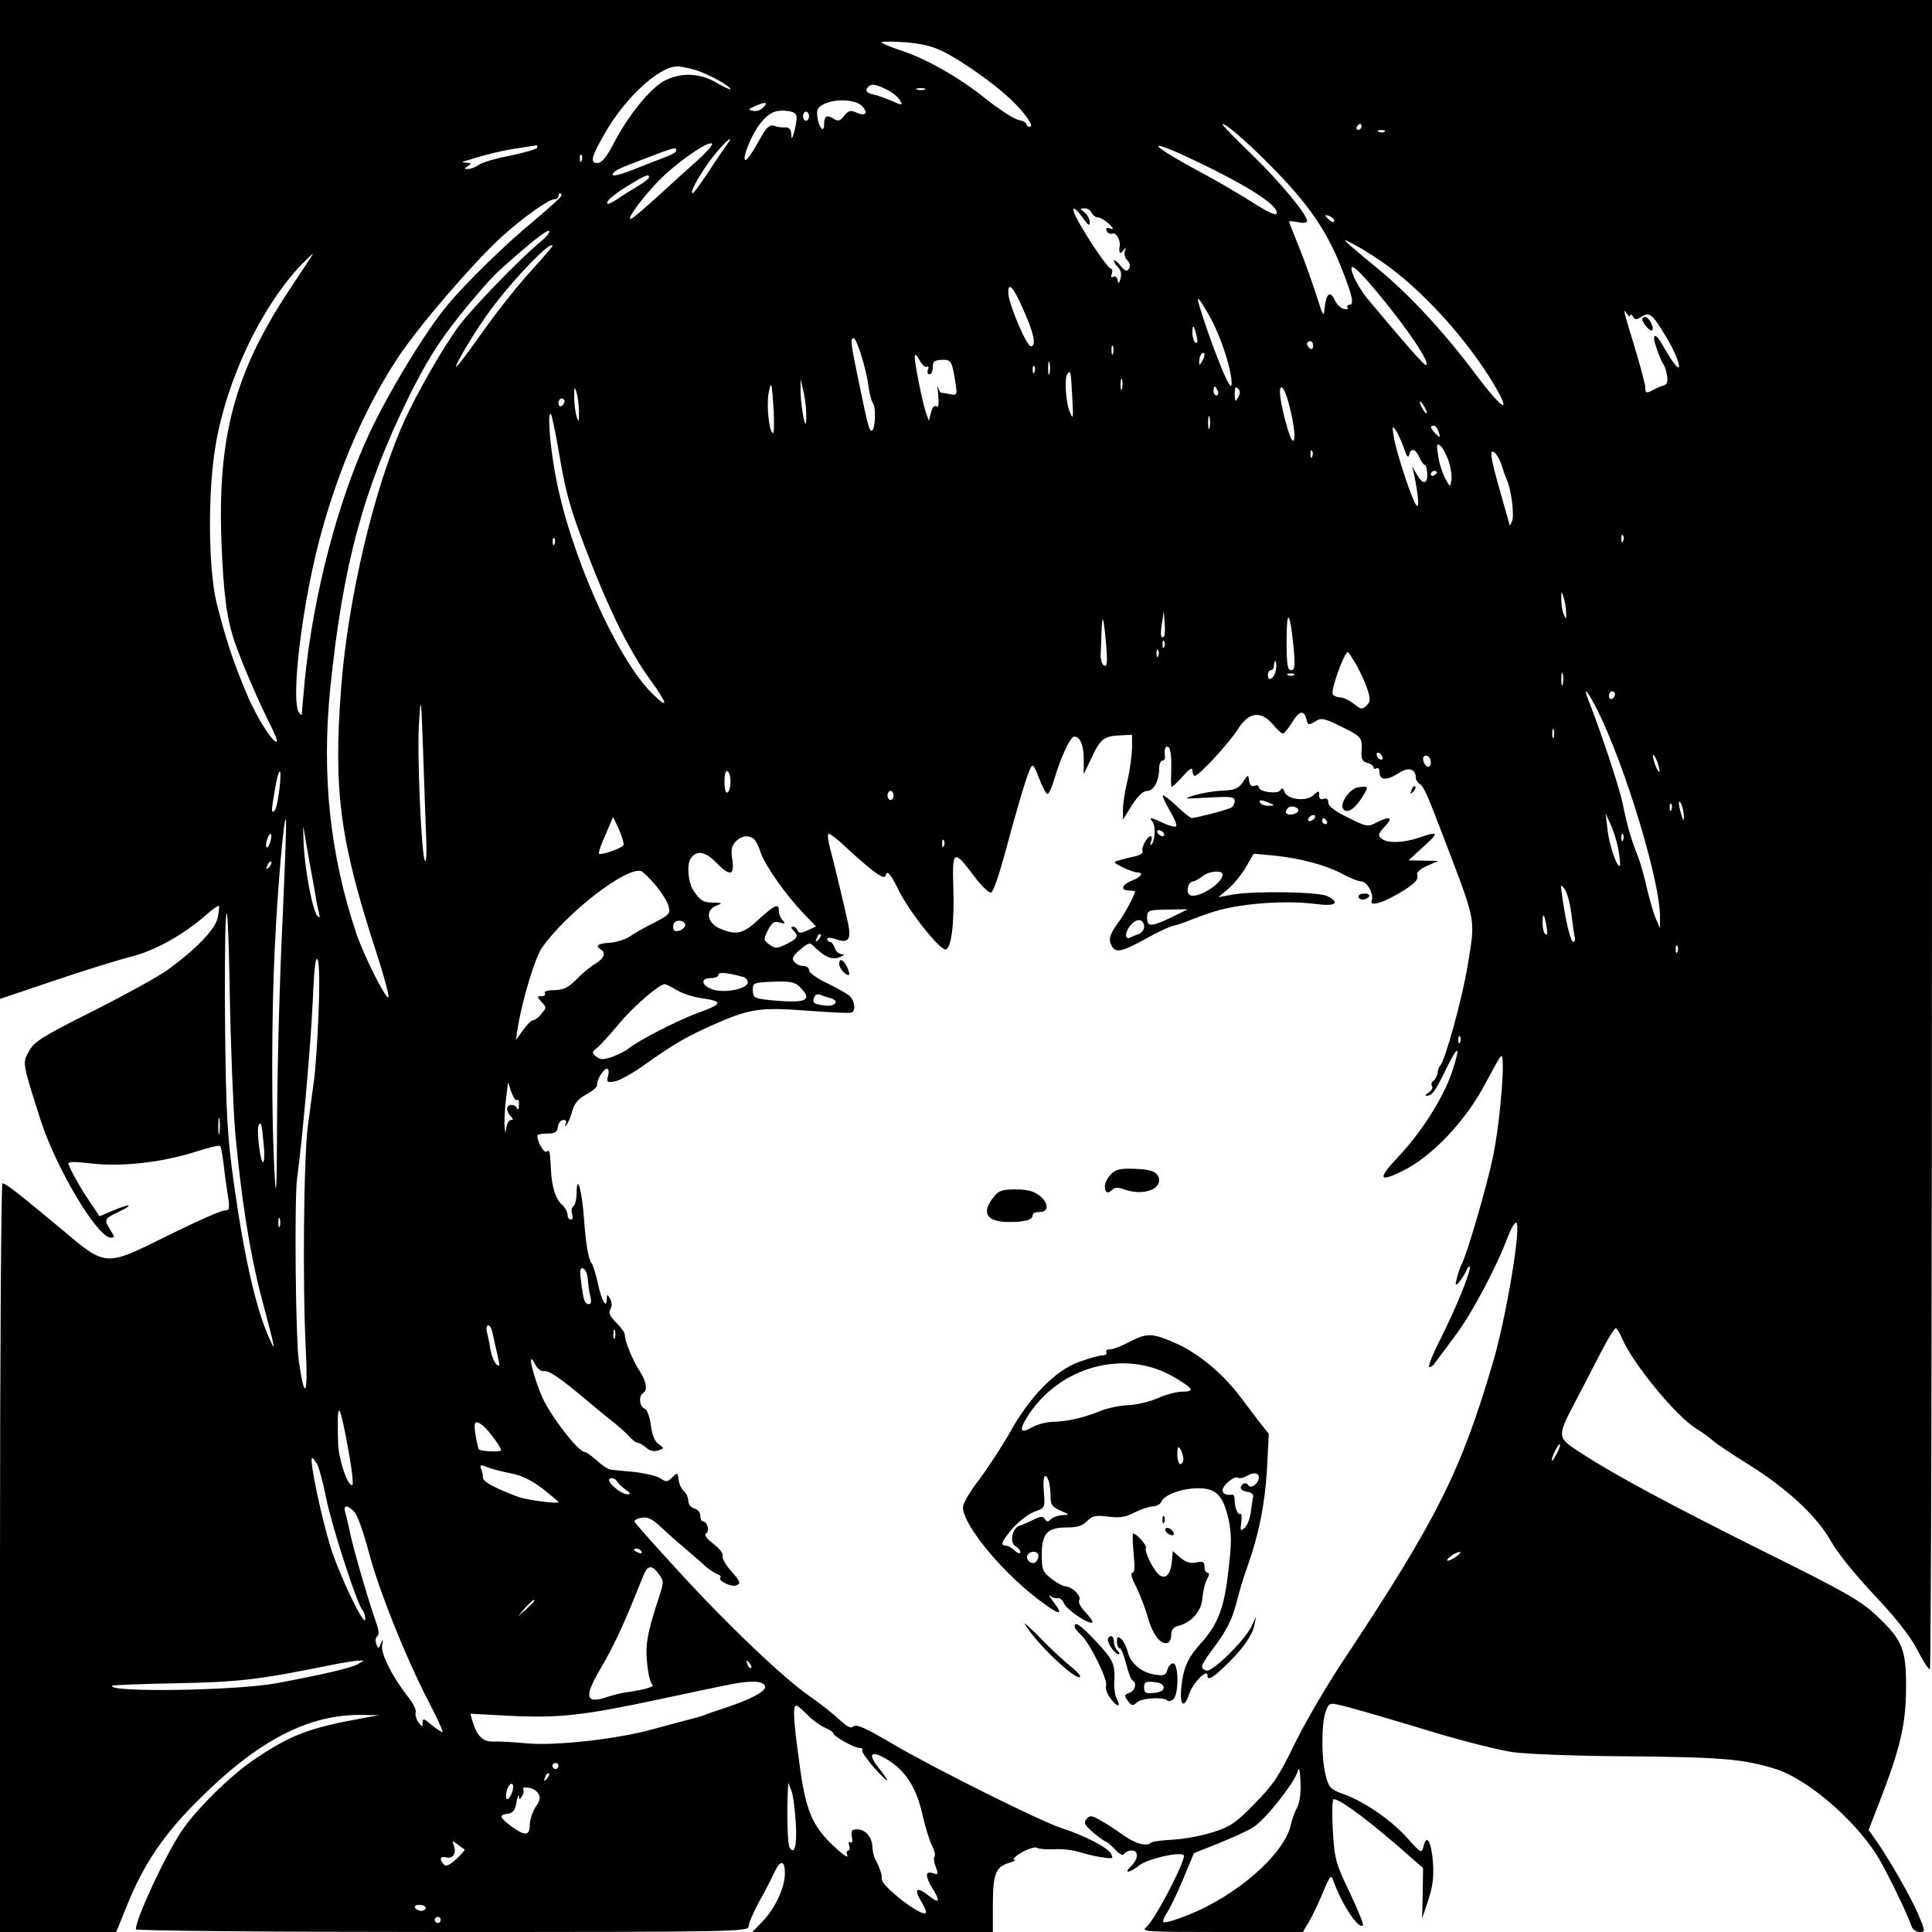 <?xml version="1.0" standalone="no"?>
<!DOCTYPE svg PUBLIC "-//W3C//DTD SVG 20010904//EN"
 "http://www.w3.org/TR/2001/REC-SVG-20010904/DTD/svg10.dtd">
<svg version="1.0" xmlns="http://www.w3.org/2000/svg"
 width="640pt" height="640pt" viewBox="0 0 640 640"
 preserveAspectRatio="xMidYMid meet">
<g transform="translate(0,640) scale(0.1,-0.1)"
fill="#000000" stroke="none">
<path d="M0 4746 l0 -1655 178 60 c97 33 213 69 257 80 81 21 172 72 250 140
20 18 38 30 40 28 2 -3 0 -21 -4 -40 -9 -39 -74 -106 -169 -174 -31 -22 -142
-83 -247 -136 -166 -83 -192 -100 -209 -131 -22 -40 -23 -36 39 -230 51 -158
188 -388 232 -388 14 0 13 3 -1 25 -22 34 -21 38 24 59 55 26 44 31 -13 7
l-47 -20 -32 47 c-30 44 -59 95 -71 125 -3 9 13 10 75 3 98 -12 233 3 344 38
43 14 80 23 83 20 3 -2 8 -30 12 -62 3 -31 10 -78 14 -104 7 -43 5 -48 -12
-48 -11 0 -92 -36 -181 -80 -218 -108 -207 -109 -364 23 -142 118 -179 147
-190 147 -4 0 -8 -558 -8 -1240 l0 -1240 193 0 192 0 35 86 c54 136 122 237
235 349 199 200 369 288 548 284 l52 -1 -50 -9 c-183 -33 -242 -56 -365 -139
-78 -53 -191 -165 -238 -235 -55 -82 -152 -291 -152 -326 0 -5 442 -9 1015 -9
982 0 1015 1 1015 19 0 10 16 47 35 82 20 35 42 79 50 96 20 43 35 42 35 -3 0
-46 -32 -116 -74 -159 l-34 -35 398 0 399 0 0 89 c0 103 9 127 54 140 17 5 25
10 17 10 -8 1 3 12 25 25 22 12 45 19 50 15 6 -4 31 -6 55 -5 25 2 63 -2 85
-9 22 -7 57 -15 78 -18 34 -5 36 -4 27 13 -11 20 -88 60 -166 85 -72 24 -431
203 -562 281 -85 50 -116 64 -125 55 -8 -8 -20 -2 -47 23 -19 18 -62 52 -95
75 -84 57 -275 238 -440 419 -77 84 -141 156 -143 161 -2 5 9 11 23 13 20 4
35 -3 65 -31 21 -20 57 -52 80 -71 22 -19 52 -44 64 -56 13 -12 32 -24 41 -28
10 -3 15 -9 11 -13 -8 -9 36 -31 52 -25 18 6 15 13 -19 51 -16 19 -28 40 -25
47 3 7 -11 25 -31 40 -22 17 -31 29 -24 34 13 7 4 40 -10 40 -5 0 -9 8 -9 19
0 10 -9 21 -20 24 -11 3 -20 14 -20 25 0 11 -6 25 -14 32 -8 6 -16 23 -18 38
-3 25 -4 25 -21 8 -16 -16 -20 -16 -40 -3 -12 8 -51 17 -87 21 -36 3 -71 7
-79 8 -7 1 -27 14 -44 30 -17 15 -35 28 -40 28 -21 0 -112 118 -140 180 -33
75 -53 167 -24 110 8 -15 20 -24 30 -22 16 3 57 -26 148 -103 19 -16 52 -43
73 -60 21 -16 48 -40 59 -52 11 -13 25 -23 31 -23 5 0 17 -7 27 -16 11 -10 25
-13 39 -9 21 7 21 7 2 21 -13 9 -22 30 -26 63 -4 29 -12 51 -21 55 -17 6 -20
42 -5 51 16 10 12 37 -12 75 -24 37 -48 97 -48 118 0 7 -13 25 -29 41 -21 21
-26 32 -19 44 6 11 5 24 -1 35 -10 16 -10 16 -11 -1 0 -35 -17 -7 -29 50 -7
32 -17 63 -21 68 -11 15 -19 59 -26 155 -7 90 -23 144 -24 78 0 -20 -5 -40
-10 -43 -6 -4 -8 -15 -5 -26 4 -11 2 -19 -4 -19 -6 0 -11 7 -11 16 0 9 -8 24
-18 33 -21 18 -34 58 -37 116 -3 63 -4 67 -15 60 -9 -5 -30 33 -30 53 0 4 15
7 33 7 26 0 33 4 35 23 2 12 10 22 18 22 9 0 12 -5 8 -12 -4 -8 -3 -10 2 -5 5
5 14 25 19 45 8 27 20 42 48 57 20 11 36 25 35 30 -3 15 21 55 33 55 5 0 7
-11 3 -24 -5 -21 -3 -23 23 -18 15 2 57 26 93 51 101 72 139 94 225 133 128
57 160 62 319 50 77 -6 143 -9 148 -6 14 9 9 40 -9 56 -10 8 -44 27 -75 42
-32 15 -58 34 -58 42 0 8 -8 14 -19 14 -10 0 -24 6 -30 14 -9 11 -5 19 19 40
29 24 33 25 47 10 35 -34 59 -45 84 -35 16 7 19 10 7 10 -9 1 -20 10 -23 21
-3 11 -11 20 -16 20 -5 0 -9 4 -9 9 0 6 12 6 31 -1 39 -13 49 -1 39 50 -8 39
-44 191 -61 255 -6 22 -8 41 -5 45 3 3 32 -19 63 -49 32 -30 73 -65 91 -78 28
-20 33 -20 38 -6 4 11 17 -5 40 -52 35 -72 135 -198 156 -198 19 0 30 85 26
206 -4 125 1 127 71 34 23 -31 48 -54 54 -52 7 2 26 57 44 123 42 157 74 264
86 288 8 17 12 13 29 -32 11 -29 23 -52 28 -52 5 0 16 26 25 57 19 64 51 133
63 133 20 0 32 -28 32 -74 l0 -51 26 55 c29 62 41 72 95 74 l39 2 0 -45 c-1
-25 -7 -73 -15 -106 -8 -33 -15 -76 -15 -95 l0 -35 30 48 c20 31 37 47 50 47
22 0 40 34 40 76 0 13 5 24 10 24 6 0 10 6 9 13 -3 25 1 38 12 32 6 -4 10 -32
9 -64 -1 -31 -1 -60 0 -66 0 -5 16 8 35 30 25 28 35 35 35 23 0 -10 4 -18 8
-18 14 0 116 111 145 158 35 54 75 58 114 12 13 -16 28 -30 33 -30 4 0 17 16
29 35 23 39 40 45 48 15 6 -23 7 -24 33 -8 16 11 30 8 85 -20 66 -32 69 -36
65 -85 -1 -21 4 -30 19 -34 12 -3 21 -10 21 -15 0 -5 5 -6 10 -3 6 3 10 -3 10
-14 0 -27 26 -27 65 -1 30 20 55 13 55 -16 0 -7 6 -17 13 -21 14 -9 24 -31
101 -234 85 -224 83 -216 58 -366 -18 -112 -76 -319 -91 -333 -4 -3 -8 -14 -9
-25 -2 -11 -9 -23 -14 -26 -6 -4 -8 -11 -4 -17 3 -6 -2 -15 -11 -21 -10 -6
-13 -10 -8 -11 19 0 30 15 65 88 41 85 50 81 20 -9 -29 -86 -100 -198 -178
-281 -69 -73 -65 -86 12 -48 97 46 211 166 276 290 22 41 44 82 51 90 18 26 0
-213 -26 -335 -22 -103 -84 -315 -103 -353 -5 -9 -12 -30 -16 -46 -6 -24 -5
-26 6 -15 7 8 19 25 25 39 6 14 12 19 12 12 1 -20 -46 -135 -96 -235 -25 -49
-42 -91 -39 -95 4 -3 13 3 20 14 8 10 39 53 70 94 54 73 135 226 171 323 10
26 22 47 27 47 20 0 -32 -314 -77 -465 -105 -358 -187 -521 -488 -975 -61 -91
-136 -220 -169 -288 -50 -104 -70 -134 -131 -196 -62 -64 -81 -77 -138 -95
-36 -12 -95 -23 -132 -25 -37 -2 -70 -6 -74 -10 -14 -14 -52 -4 -92 25 -23 16
-57 39 -76 49 -29 17 -35 17 -46 4 -10 -12 -6 -20 22 -44 19 -16 37 -29 41
-30 4 0 18 -12 31 -26 16 -17 27 -22 31 -15 4 6 15 11 25 11 24 0 22 -29 -3
-53 -26 -24 -4 -22 27 3 27 22 130 46 148 35 12 -8 -93 -212 -123 -238 -19
-16 -8 -17 249 -17 l269 0 19 32 c11 18 32 62 47 98 21 52 28 61 33 45 27 -79
85 -168 100 -153 3 3 -17 52 -44 109 -47 98 -50 110 -56 207 -3 56 -2 102 3
102 23 0 126 -78 256 -193 l40 -35 -1 -83 -2 -84 20 60 c15 44 19 77 16 123
-5 71 -21 99 -31 57 -7 -26 -7 -26 -54 26 -53 60 -144 122 -212 146 -42 15
-48 21 -58 60 -15 55 -15 170 -1 211 9 28 14 31 37 26 47 -10 152 -41 327 -94
94 -28 208 -57 255 -64 50 -7 210 -13 385 -14 312 -3 380 -9 487 -42 104 -33
257 -163 335 -285 28 -44 100 -191 116 -238 4 -9 15 -17 26 -17 20 0 19 2 -6
62 -27 61 -97 183 -141 245 l-22 31 35 90 c70 181 88 258 89 377 1 133 -11
162 -102 247 -51 47 -106 78 -354 201 -317 158 -506 259 -618 332 -84 54 -84
52 -20 175 22 41 58 112 82 158 23 45 46 82 50 82 4 0 14 -15 21 -33 35 -83
179 -258 245 -299 20 -12 46 -31 57 -41 11 -10 65 -46 120 -80 126 -79 224
-170 270 -252 20 -37 82 -113 143 -178 71 -75 119 -136 142 -180 19 -37 38
-67 43 -67 4 0 7 1244 7 2765 l0 2765 -3200 0 -3200 0 0 -1654z m3131 1480
c64 -34 158 -100 215 -153 47 -44 82 -93 65 -93 -6 0 -11 4 -11 9 0 5 -12 11
-27 14 -16 4 -64 35 -108 70 -88 71 -199 134 -287 162 -32 11 -58 22 -58 25 0
3 35 3 78 0 59 -5 92 -13 133 -34z m-827 -58 c40 -12 116 -53 116 -64 0 -2
-20 7 -45 21 -55 33 -116 36 -171 9 -47 -23 -120 -112 -169 -205 -26 -51 -42
-69 -56 -69 -26 0 -20 22 28 104 67 115 177 216 237 216 10 0 37 -5 60 -12z
m632 -64 c19 -9 39 -25 45 -36 10 -18 9 -18 -28 -2 -21 9 -48 19 -60 21 -23 5
-29 14 -16 26 10 10 22 9 59 -9z m127 -1 c-7 -2 -19 -2 -25 0 -7 3 -2 5 12 5
14 0 19 -2 13 -5z m-207 -55 c22 -23 11 -34 -19 -21 -19 9 -26 7 -40 -10 -14
-18 -21 -20 -36 -10 -22 14 -31 8 -31 -19 0 -30 -17 -12 -22 22 -4 26 0 34 21
45 38 19 107 16 127 -7z m-328 -4 c-8 -9 -24 -14 -34 -11 -17 3 -16 5 6 15 36
16 47 14 28 -4z m111 -38 c-1 -11 -5 -32 -9 -46 -7 -23 -8 -23 -9 -3 -1 14 -7
21 -18 21 -10 -1 -27 1 -38 5 -17 5 -26 -4 -53 -53 -18 -33 -37 -60 -42 -60
-14 0 17 79 46 118 30 39 54 50 95 44 22 -3 29 -9 28 -26z m41 9 c0 -8 -4 -15
-10 -15 -5 0 -10 7 -10 15 0 8 5 15 10 15 6 0 10 -7 10 -15z m1535 -170 c118
-120 179 -207 228 -331 38 -95 44 -124 26 -124 -5 0 -8 -4 -5 -9 4 -5 -2 -7
-13 -4 -10 2 -24 16 -30 30 -15 32 -28 20 -33 -27 -3 -32 -5 -29 -26 38 -13
40 -38 112 -57 159 -19 47 -35 87 -35 89 0 2 14 1 30 -2 18 -4 30 -2 30 4 0
21 -91 131 -184 221 -53 51 -96 96 -96 98 0 13 78 -53 165 -142z m295 135 c0
-5 -5 -10 -11 -10 -5 0 -7 5 -4 10 3 6 8 10 11 10 2 0 4 -4 4 -10z m77 -16
c-3 -3 -12 -4 -19 -1 -8 3 -5 6 6 6 11 1 17 -2 13 -5z m-2181 -46 c-9 -13 -37
-53 -61 -90 -25 -38 -47 -68 -50 -68 -15 0 39 91 86 144 35 40 50 48 25 14z
m-93 -47 c-28 -25 -86 -77 -128 -116 -42 -38 -83 -74 -91 -78 -26 -15 23 56
84 120 57 60 169 139 181 127 3 -3 -17 -27 -46 -53z m-533 40 c0 -4 -39 -16
-87 -26 -48 -9 -96 -23 -107 -31 -11 -8 -27 -14 -36 -14 -13 0 -13 1 0 10 12
8 12 10 -5 11 -11 0 -15 2 -10 4 74 23 131 37 180 44 33 5 61 9 63 10 1 0 2
-3 2 -8z m2236 -71 c140 -70 221 -125 213 -148 -2 -7 -35 8 -82 39 -43 27
-118 71 -165 96 -210 113 -186 122 34 13z m-1776 61 c0 -5 -15 -14 -32 -20
-18 -7 -66 -25 -105 -41 -40 -16 -73 -25 -73 -20 0 13 14 20 110 56 94 36 100
38 100 25z m-313 -33 c-3 -8 -6 -5 -6 6 -1 11 2 17 5 13 3 -3 4 -12 1 -19z
m223 -55 c0 -5 -17 -18 -38 -30 -20 -12 -52 -32 -71 -45 -23 -15 -32 -17 -29
-7 2 8 31 31 64 51 61 38 74 43 74 31z m-290 -61 c0 -4 -42 -42 -92 -84 -89
-73 -224 -204 -285 -278 -72 -85 -198 -293 -262 -431 -103 -224 -182 -526
-211 -808 -5 -57 -10 -108 -10 -115 0 -6 -5 -4 -10 4 -28 44 13 377 76 601 60
217 148 417 252 574 67 102 246 310 341 398 69 63 158 127 178 127 7 0 13 5
13 10 0 6 2 10 5 10 3 0 5 -4 5 -8z m1728 -75 c17 -24 22 -27 22 -13 0 10 -8
25 -17 32 -17 13 -17 13 0 14 10 0 20 -7 23 -15 4 -8 13 -15 20 -15 8 0 25
-10 37 -21 16 -16 18 -20 5 -16 -12 4 -15 2 -12 -8 3 -8 12 -11 19 -9 12 5 28
-22 24 -42 -4 -21 2 -28 12 -14 9 13 10 12 5 -2 -3 -10 1 -24 9 -31 8 -8 10
-19 5 -27 -7 -11 -13 -9 -29 11 -11 13 -20 20 -21 16 0 -5 6 -15 14 -23 9 -8
12 -23 8 -36 -5 -19 -7 -20 -10 -5 -2 9 -8 14 -14 10 -7 -4 -9 0 -5 10 3 10 2
17 -3 17 -10 0 -84 110 -114 168 -21 41 -8 41 22 -1z m832 -9 c0 -6 -6 -5 -15
2 -8 7 -15 14 -15 16 0 2 7 1 15 -2 8 -4 15 -11 15 -16z m-2625 -65 c-73 -60
-231 -224 -275 -283 -53 -72 -136 -217 -180 -313 -100 -221 -187 -586 -210
-886 -26 -342 -4 -505 116 -874 25 -76 43 -144 41 -150 -5 -15 -80 133 -106
209 -88 261 -116 526 -87 814 42 410 109 657 260 965 58 116 95 176 165 265
50 63 110 132 134 153 96 87 160 138 166 132 3 -4 -7 -18 -24 -32z m2805 -86
c124 -92 259 -242 345 -384 66 -110 36 -96 -55 25 -104 139 -218 263 -321 348
-39 32 -84 70 -98 82 -24 22 -23 22 24 -3 28 -15 75 -46 105 -68z m-2770 68
c0 -2 -34 -42 -75 -87 -42 -46 -113 -136 -158 -200 -45 -64 -84 -115 -86 -113
-5 6 70 130 116 191 79 106 203 233 203 209z m-866 -137 c-186 -278 -245 -494
-230 -853 7 -171 18 -249 45 -326 23 -67 79 -196 115 -267 15 -30 26 -56 23
-58 -10 -10 -67 79 -99 156 -45 105 -72 189 -101 305 -27 114 -29 365 -3 519
37 219 150 457 284 599 20 20 37 37 39 37 1 0 -32 -51 -73 -112z m3598 -16
c103 -123 182 -243 161 -241 -7 0 -75 78 -196 223 -15 19 -34 50 -42 69 -23
56 2 39 77 -51z m-1176 -49 c39 -85 48 -130 29 -130 -15 0 -75 143 -75 178 0
36 16 19 46 -48z m626 -40 c36 -68 68 -170 68 -214 -1 -16 -9 -4 -27 36 -37
87 -91 245 -84 245 4 0 23 -30 43 -67z m1388 12 c0 6 4 4 9 -3 7 -12 12 -12
29 -1 27 17 36 9 86 -75 38 -64 53 -124 19 -76 -10 14 -25 38 -34 54 -25 47
-39 43 -22 -6 8 -24 18 -47 22 -53 5 -5 11 -23 13 -38 4 -21 1 -30 -11 -34 -9
-2 -24 -9 -33 -14 -24 -13 -28 -12 -28 9 0 9 -16 69 -35 132 -38 125 -40 132
-25 110 5 -8 10 -10 10 -5z m-1436 -68 c4 -19 3 -26 -4 -22 -5 3 -10 18 -10
32 0 32 5 28 14 -10z m-1111 -64 c10 -31 21 -77 24 -102 3 -25 10 -51 15 -57
10 -13 8 -83 -3 -90 -9 -5 -14 15 -44 160 -27 129 -29 146 -17 146 4 0 16 -26
25 -57z m1497 31 c0 -8 -4 -12 -10 -9 -5 3 -10 10 -10 16 0 5 5 9 10 9 6 0 10
-7 10 -16z m-663 -26 c-3 -7 -5 -2 -5 12 0 14 2 19 5 13 2 -7 2 -19 0 -25z
m-617 -43 c6 3 7 -1 4 -9 -3 -9 -1 -16 5 -16 6 0 11 11 11 23 0 20 5 24 30 25
31 1 34 -4 45 -76 6 -40 6 -42 -17 -38 -12 3 -26 5 -30 5 -4 1 -8 9 -11 19 -2
9 -2 -3 1 -27 3 -30 1 -42 -6 -37 -7 4 -14 -4 -18 -21 l-7 -27 -9 25 c-11 29
-38 164 -38 187 1 11 6 7 16 -11 8 -15 19 -25 24 -22z m920 38 c0 -5 -5 -15
-10 -23 -7 -12 -9 -10 -7 8 1 19 17 33 17 15z m-513 -60 c-3 -10 -5 -2 -5 17
0 19 2 27 5 18 2 -10 2 -26 0 -35z m-50 5 c-3 -8 -6 -5 -6 6 -1 11 2 17 5 13
3 -3 4 -12 1 -19z m125 -83 c4 -72 3 -77 -8 -50 -14 32 -19 117 -7 128 10 11
10 8 15 -78z m165 28 c-3 -10 -5 -4 -5 12 0 17 2 24 5 18 2 -7 2 -21 0 -30z
m-1047 -68 c1 -16 1 -37 0 -45 -4 -22 -19 69 -18 110 l0 35 8 -35 c5 -19 9
-48 10 -65z m-107 -7 c2 -43 1 -75 -3 -73 -13 8 -21 92 -14 132 9 47 11 38 17
-59z m-645 -3 c0 -34 -1 -36 -8 -15 -4 14 -8 43 -8 65 0 34 1 36 8 15 4 -14 8
-43 8 -65z m2116 70 c3 -8 1 -15 -4 -15 -6 0 -10 7 -10 15 0 8 2 15 4 15 2 0
6 -7 10 -15z m67 -22 c-9 -16 -10 -14 -11 12 0 21 3 26 11 18 8 -8 8 -16 0
-30z m169 -23 c18 -68 23 -120 13 -120 -10 0 -43 123 -43 161 0 34 17 12 30
-41z m-2400 11 c0 -6 -4 -13 -10 -16 -5 -3 -10 1 -10 9 0 9 5 16 10 16 6 0 10
-4 10 -9z m2850 -21 c6 -11 8 -20 6 -20 -3 0 -10 9 -16 20 -6 11 -8 20 -6 20
3 0 10 -9 16 -20z m-2869 -146 c20 -119 34 -174 69 -269 85 -230 158 -382 234
-487 59 -82 62 -99 8 -47 -119 116 -275 468 -322 725 -19 101 -27 214 -15 202
3 -3 15 -59 26 -124z m2156 79 c-3 -10 -5 -2 -5 17 0 19 2 27 5 18 2 -10 2
-26 0 -35z m644 -68 c8 -26 14 -34 17 -22 5 25 21 21 34 -8 6 -14 14 -25 18
-25 4 0 7 -14 8 -31 1 -35 -16 -35 -36 2 l-14 24 6 -25 c14 -68 18 -114 9
-105 -14 13 -69 180 -76 229 -6 35 -5 37 7 20 7 -10 19 -37 27 -59z m113 59
c9 -24 7 -27 -9 -10 -17 17 -19 26 -6 26 5 0 12 -7 15 -16z m35 -102 c7 -21
11 -49 9 -63 -4 -24 -4 -24 -21 7 -9 18 -20 51 -23 75 -6 38 -5 42 8 32 8 -7
20 -30 27 -51z m-452 16 c-3 -8 -6 -5 -6 6 -1 11 2 17 5 13 3 -3 4 -12 1 -19z
m627 -28 c4 -14 11 -34 16 -45 16 -34 27 -120 19 -141 -4 -10 -8 -17 -8 -14
-1 3 -14 52 -31 110 -34 119 -38 149 -16 128 7 -8 16 -25 20 -38z m-214 -24
c0 -3 -4 -8 -10 -11 -5 -3 -10 -1 -10 4 0 6 5 11 10 11 6 0 10 -2 10 -4z m617
-228 c-3 -8 -6 -5 -6 6 -1 11 2 17 5 13 3 -3 4 -12 1 -19z m-3540 -10 c-3 -8
-6 -5 -6 6 -1 11 2 17 5 13 3 -3 4 -12 1 -19z m3351 -228 c1 -23 0 -23 -8 -5
-5 11 -8 34 -8 50 0 29 0 29 8 5 4 -14 8 -36 8 -50z m-1332 -78 c-11 -10 -13
3 -7 43 l6 40 3 -39 c2 -21 1 -41 -2 -44z m429 -34 c6 -65 4 -78 -8 -78 -12 0
-15 18 -15 98 0 109 11 99 23 -20z m-621 10 c5 -61 4 -77 -6 -73 -7 3 -12 19
-12 35 1 17 2 51 3 77 2 65 7 51 15 -39z m193 -10 c-3 -8 -6 -5 -6 6 -1 11 2
17 5 13 3 -3 4 -12 1 -19z m-20 -30 c-3 -8 -6 -5 -6 6 -1 11 2 17 5 13 3 -3 4
-12 1 -19z m656 -30 c13 -24 30 -60 37 -82 10 -32 10 -40 -3 -53 -14 -14 -18
-14 -43 6 -14 11 -35 21 -45 21 -10 0 -21 5 -24 10 -8 12 38 140 50 140 2 0
14 -19 28 -42z m-266 -15 c-4 -29 -27 -45 -27 -19 0 9 5 16 10 16 6 0 10 7 10
15 0 8 2 15 5 15 3 0 4 -12 2 -27z m950 -50 c-3 -10 -5 -2 -5 17 0 19 2 27 5
18 2 -10 2 -26 0 -35z m-890 31 c-3 -3 -12 -4 -19 -1 -8 3 -5 6 6 6 11 1 17
-2 13 -5z m1004 -115 c92 -184 210 -572 208 -689 l0 -35 -13 30 c-8 17 -21 64
-31 105 -9 41 -23 89 -30 105 -20 50 -34 96 -49 170 -12 58 -70 233 -115 348
-19 48 -2 29 30 -34z m59 52 c0 -6 -4 -13 -10 -16 -5 -3 -10 1 -10 9 0 9 5 16
10 16 6 0 10 -4 10 -9z m-3938 -483 c2 -42 0 -74 -4 -70 -12 13 -27 355 -20
457 6 96 7 92 14 -105 4 -113 8 -240 10 -282z m3735 340 c-3 -7 -5 -2 -5 12 0
14 2 19 5 13 2 -7 2 -19 0 -25z m-567 -69 c0 -6 -4 -7 -10 -4 -5 3 -10 11 -10
16 0 6 5 7 10 4 6 -3 10 -11 10 -16z m160 -15 c0 -8 -4 -14 -9 -14 -11 0 -22
26 -14 34 9 9 23 -3 23 -20z m751 0 c5 -15 8 -29 5 -31 -2 -2 -8 10 -14 26
-13 38 -5 41 9 5z m-4566 -93 c-4 -34 -11 -64 -16 -67 -11 -7 -11 -4 2 73 14
80 24 75 14 -6z m1495 29 c0 -16 -4 -32 -10 -35 -6 -4 -10 10 -10 35 0 25 4
39 10 35 6 -3 10 -19 10 -35z m540 -45 c0 -8 -4 -15 -10 -15 -5 0 -10 7 -10
15 0 8 5 15 10 15 6 0 10 -7 10 -15z m2618 -70 c0 -16 -2 -15 -8 5 -11 34 -11
60 0 35 5 -11 8 -29 8 -40z m-41 23 c-3 -8 -6 -5 -6 6 -1 11 2 17 5 13 3 -3 4
-12 1 -19z m-176 -132 c5 -27 7 -51 5 -54 -9 -8 -36 70 -41 121 l-6 52 16 -35
c9 -19 21 -57 26 -84z m-4425 -232 c-9 -181 -17 -473 -18 -649 -1 -242 -3
-291 -8 -200 -11 182 -11 526 0 750 9 197 30 438 37 431 3 -2 -3 -152 -11
-332z m88 196 c8 -41 17 -93 21 -115 3 -22 9 -49 12 -60 3 -13 2 -17 -5 -10
-16 16 -41 146 -46 236 -2 46 -2 71 0 54 3 -16 11 -64 18 -105z m1041 50 c-7
-11 -75 -34 -81 -28 -2 3 7 31 22 63 l25 59 20 -43 c10 -24 17 -47 14 -51z
m-1170 10 c-4 -12 -9 -19 -12 -17 -3 3 -2 15 2 27 4 12 9 19 12 17 3 -3 2 -15
-2 -27z m4482 8 c-3 -8 -6 -5 -6 6 -1 11 2 17 5 13 3 -3 4 -12 1 -19z m-2881
4 c6 -4 17 -24 23 -44 14 -43 84 -143 144 -205 l40 -42 -28 -13 c-22 -10 -29
-10 -33 0 -2 6 -9 12 -15 12 -8 0 -7 -4 1 -12 18 -18 15 -26 -18 -43 -36 -18
-41 -19 -64 -2 -17 13 -17 15 -2 46 14 26 21 31 39 25 18 -5 20 -4 10 7 -7 7
-13 21 -13 31 0 27 -12 22 -66 -27 -52 -49 -74 -54 -129 -31 -43 18 -50 61
-12 76 21 8 20 9 -8 10 -35 0 -45 6 -68 40 -17 25 -23 86 -9 106 18 28 48 24
82 -11 47 -49 64 -47 56 6 -5 32 -3 46 10 60 18 20 41 24 60 11z m631 -24 c-3
-8 -6 -5 -6 6 -1 11 2 17 5 13 3 -3 4 -12 1 -19z m-2236 -71 c-10 -9 -11 -8
-5 6 3 10 9 15 12 12 3 -3 0 -11 -7 -18z m1282 -61 c20 -24 39 -55 42 -69 6
-23 2 -28 -47 -53 -29 -14 -65 -35 -80 -45 -15 -11 -45 -20 -67 -22 -40 -2
-51 -10 -31 -22 18 -11 11 -30 -17 -47 -16 -9 -44 -32 -63 -52 -28 -28 -43
-35 -73 -36 -23 0 -36 -4 -32 -10 3 -5 -2 -10 -11 -10 -16 0 -16 -1 0 -19 17
-18 16 -20 -1 -40 -9 -12 -22 -21 -28 -21 -5 0 -20 -15 -33 -33 l-23 -32 6 40
c15 92 57 232 80 265 81 116 283 272 330 254 6 -3 28 -24 48 -48z m3032 -91
c4 -33 9 -68 11 -77 3 -10 1 -18 -4 -18 -9 0 -25 65 -37 150 -6 42 -6 43 8 25
8 -11 18 -47 22 -80z m-4426 -725 c20 -219 48 -396 85 -540 49 -183 50 -192
31 -150 -46 98 -86 275 -121 525 -21 151 -25 228 -28 480 -2 165 -1 341 2 390
4 60 9 -18 13 -240 3 -181 12 -391 18 -465z m4344 682 c4 -21 3 -31 -3 -27 -6
3 -10 20 -10 37 0 38 5 34 13 -10z m-2853 4 c0 -7 -9 -16 -20 -19 -15 -4 -20
0 -20 14 0 12 7 19 20 19 11 0 20 -6 20 -14z m441 -49 c-10 -9 -11 -8 -5 6 3
10 9 15 12 12 3 -3 0 -11 -7 -18z m2846 -39 c-3 -8 -6 -5 -6 6 -1 11 2 17 5
13 3 -3 4 -12 1 -19z m-4502 -208 c-3 -85 -10 -184 -15 -220 -5 -36 -14 -103
-20 -150 -14 -99 -18 -531 -7 -740 8 -155 -4 -174 -23 -39 -11 76 -15 533 -6
604 18 130 46 453 52 589 5 117 10 153 17 135 5 -14 6 -89 2 -179z m1406 124
c9 -2 16 -11 16 -18 0 -21 -71 -36 -112 -25 -41 12 -48 39 -10 39 14 0 25 5
25 11 0 10 30 7 81 -7z m189 -34 c42 -42 23 -53 -78 -45 -75 7 -77 8 -78 34
-1 25 1 26 67 29 58 2 72 -1 89 -18z m-408 -10 c18 -11 53 -22 78 -26 77 -11
76 -19 -7 -49 -71 -26 -197 -91 -233 -120 -8 -7 -32 -18 -52 -26 -30 -10 -39
-10 -53 1 -15 13 -15 15 3 29 11 9 43 44 72 79 46 56 133 131 152 132 4 0 22
-9 40 -20z m511 -27 c29 -9 13 -28 -19 -24 -38 4 -44 9 -37 27 3 9 12 13 22 8
9 -3 24 -9 34 -11z m2084 -145 c-3 -8 -6 -5 -6 6 -1 11 2 17 5 13 3 -3 4 -12
1 -19z m-3124 -192 c4 4 7 -4 6 -17 0 -13 -3 -18 -6 -11 -6 16 -33 16 -33 -1
0 -7 5 -18 12 -25 9 -9 9 -12 1 -12 -7 0 -14 -12 -16 -27 -3 -21 -4 -17 -6 13
0 23 2 63 6 90 l6 49 11 -33 c7 -18 15 -30 19 -26z m-986 -108 c-2 -13 -4 -3
-4 22 0 25 2 35 4 23 2 -13 2 -33 0 -45z m146 -35 c4 -35 3 -63 -2 -63 -9 0
-22 110 -14 123 8 13 10 6 16 -60z m54 -275 c-3 -7 -5 -2 -5 12 0 14 2 19 5
13 2 -7 2 -19 0 -25z m1020 -174 c1 -16 4 -41 8 -56 5 -19 3 -28 -4 -28 -14 0
-18 10 -26 74 -5 38 -4 47 7 44 7 -3 14 -18 15 -34z m-314 -186 c4 -18 11 -50
16 -71 7 -31 7 -36 -4 -27 -7 6 -16 27 -20 48 -3 20 -9 47 -12 60 -3 12 -1 22
5 22 5 0 12 -15 15 -32z m404 -10 c-3 -7 -5 -2 -5 12 0 14 2 19 5 13 2 -7 2
-19 0 -25z m-893 -318 c21 -107 29 -170 22 -170 -16 0 -45 89 -46 140 -4 134
2 141 24 30z m456 27 c17 -13 60 -71 60 -81 0 -7 -70 -4 -74 3 -2 3 -7 25 -11
49 -7 43 -1 50 25 29z m3556 -94 c-8 -15 -15 -25 -16 -21 0 12 23 58 27 54 3
-2 -2 -17 -11 -33z m-4105 -34 c6 -12 20 -63 30 -114 19 -94 103 -352 120
-369 5 -6 9 -19 9 -30 -1 -31 -86 146 -115 239 -31 101 -72 295 -61 295 3 0
10 -10 17 -21z m643 -30 c33 -6 67 -23 103 -50 29 -23 53 -43 53 -45 0 -7
-106 7 -135 18 -75 28 -115 50 -115 62 0 8 -3 22 -6 30 -5 14 -2 15 22 5 16
-6 51 -15 78 -20z m379 -54 c16 -11 17 -15 6 -15 -24 0 -75 46 -58 52 8 3 18
-1 22 -8 4 -7 17 -20 30 -29z m-898 -75 c10 -11 30 -69 46 -129 31 -121 124
-355 200 -500 27 -52 47 -96 45 -98 -2 -2 -18 8 -35 22 -27 23 -31 24 -31 9 0
-17 -1 -16 -14 1 -8 11 -11 25 -9 33 3 7 -9 31 -26 52 -50 63 -91 143 -85 171
4 20 3 21 -4 5 -8 -19 -9 -19 -16 -1 -3 10 -2 21 4 25 7 4 5 21 -6 51 -23 65
-70 226 -84 289 -6 30 -14 63 -17 73 -6 23 10 22 32 -3z m950 -130 c3 -6 -1
-7 -9 -4 -18 7 -21 14 -7 14 6 0 13 -4 16 -10z m2701 -15 c-11 -8 -24 -15 -30
-15 -5 0 -1 7 10 15 10 8 24 14 29 14 6 0 1 -6 -9 -14z m-2643 -60 c17 -23 16
-27 -2 -82 -37 -113 -44 -153 -37 -215 3 -34 11 -65 17 -69 10 -6 -28 -17 -86
-25 -16 -2 -43 -9 -59 -14 -75 -26 -83 -5 -31 85 52 88 86 164 145 313 15 38
29 40 53 7z m-413 -88 c0 -2 -12 -14 -27 -28 l-28 -24 24 28 c23 25 31 32 31
24z m-585 -210 c-20 -12 -124 -36 -270 -63 -136 -25 -566 -31 -543 -8 3 2 99
6 214 8 206 4 272 12 509 60 39 8 79 14 90 15 l20 0 -20 -12z m1303 -12 c-3
-3 -9 2 -12 12 -6 14 -5 15 5 6 7 -7 10 -15 7 -18z m46 -61 c6 -16 -50 -45
-139 -74 -22 -7 -49 -16 -60 -21 -11 -4 -38 -12 -60 -17 -22 -6 -74 -20 -115
-31 -116 -32 -321 -55 -415 -46 -44 4 -95 7 -112 6 -34 -1 -53 18 -68 68 l-7
24 133 -7 c161 -8 245 2 489 54 268 57 272 58 311 59 25 1 39 -4 43 -15z m139
-93 c15 -16 41 -35 57 -43 17 -7 30 -16 30 -19 0 -10 69 -49 86 -49 8 0 13 -3
10 -8 -2 -4 15 -30 39 -57 51 -57 60 -57 14 1 -39 49 -20 58 40 19 55 -37 88
-92 107 -177 9 -40 23 -85 31 -101 8 -15 12 -31 9 -36 -4 -5 -2 -21 4 -36 9
-24 8 -26 -10 -20 -26 8 -26 -10 1 -54 25 -41 20 -48 -14 -21 -39 31 -51 24
-27 -16 12 -19 20 -38 17 -41 -15 -14 -151 92 -146 113 2 10 -7 39 -22 66 -5
10 -9 28 -9 40 -1 32 -23 58 -50 58 -18 0 -22 -4 -18 -25 3 -15 1 -22 -5 -18
-6 4 -8 0 -4 -10 3 -10 2 -17 -3 -17 -5 0 -7 -8 -3 -17 3 -10 -20 7 -51 37
-69 67 -89 119 -110 285 -18 132 -20 175 -8 175 4 0 19 -13 35 -29z m-823
-171 c0 -5 -4 -10 -10 -10 -5 0 -10 5 -10 10 0 6 5 10 10 10 6 0 10 -4 10 -10z
m2447 -137 c-8 -15 -18 -42 -21 -58 -21 -97 -181 -237 -344 -300 -39 -16 -75
-26 -78 -22 -3 3 3 18 13 33 10 15 34 65 53 111 l35 84 80 32 c44 18 96 41
115 53 38 22 135 144 148 184 5 19 8 12 10 -32 2 -35 -2 -68 -11 -85z m-2486
94 c-10 -9 -11 -8 -5 6 3 10 9 15 12 12 3 -3 0 -11 -7 -18z m-111 -26 c0 -16
-12 -41 -20 -41 -4 0 -5 11 -2 25 4 23 22 36 22 16z m936 -117 c5 -77 -4 -112
-21 -83 -6 9 -9 114 -5 189 l1 25 10 -25 c6 -13 12 -61 15 -106z m-853 95 c8
-13 6 -24 -9 -45 -10 -16 -19 -42 -19 -59 0 -37 -16 -38 -61 -5 -40 30 -42 38
-11 42 16 2 24 12 28 38 4 19 7 28 8 20 1 -13 3 -13 10 0 6 8 7 18 4 23 -3 5
5 7 17 5 13 -1 28 -10 33 -19z m-244 -186 c2 -1 -10 -15 -27 -31 -22 -20 -34
-26 -41 -19 -17 17 -13 30 8 24 22 -5 34 14 24 41 -6 15 -5 16 13 2 10 -8 21
-15 23 -17z m-129 -193 c0 -5 -6 -10 -14 -10 -8 0 -18 5 -21 10 -3 6 3 10 14
10 12 0 21 -4 21 -10z m50 -40 c0 -5 -4 -10 -10 -10 -5 0 -10 5 -10 10 0 6 5
10 10 10 6 0 10 -4 10 -10z"/>
<path d="M5440 5343 c1 -14 27 -43 33 -37 8 9 -11 44 -23 44 -6 0 -10 -3 -10
-7z"/>
<path d="M4117 3809 c-14 -21 -26 -26 -66 -28 -28 -1 -69 -8 -93 -15 -41 -13
-40 -13 45 -8 75 4 87 3 87 -11 0 -9 -5 -19 -11 -22 -10 -7 -115 -34 -131 -35
-5 0 -27 18 -50 40 -23 21 -44 38 -46 35 -2 -2 8 -24 23 -50 15 -25 25 -49 21
-52 -3 -4 -22 1 -41 10 -43 20 -51 21 -37 5 11 -14 8 -66 -4 -76 -4 -4 -4 1
-1 11 4 9 3 17 -1 17 -12 0 -33 -40 -27 -50 3 -5 -7 -12 -22 -16 -15 -3 -39
-9 -53 -13 -24 -7 -24 -7 9 -24 19 -9 40 -17 48 -17 23 0 14 -15 -17 -27 -34
-13 -40 -33 -10 -33 11 0 20 -2 20 -3 0 -10 -35 -76 -55 -102 -29 -40 -34 -56
-23 -77 13 -26 33 -22 113 22 39 22 80 41 91 43 10 2 28 8 39 12 78 31 118 44
175 53 84 14 190 17 263 7 61 -8 77 4 35 26 -27 15 -239 18 -312 6 l-50 -9 32
27 c18 15 44 47 59 72 l26 45 66 -6 c90 -9 177 -33 230 -62 24 -13 51 -24 61
-24 19 0 42 -43 34 -64 -9 -22 46 -4 107 35 35 22 48 36 44 48 -3 11 6 21 33
33 l37 16 -50 1 -49 1 49 45 c54 48 51 53 -15 30 -52 -18 -106 -19 -125 -2
-11 10 -9 16 13 40 29 30 17 35 -29 12 -28 -15 -32 -14 -94 17 -44 21 -65 38
-65 50 0 11 -5 15 -15 12 -10 -4 -15 0 -15 11 0 17 -1 17 -20 0 -24 -21 -85
-14 -95 12 -4 13 -8 14 -14 5 -9 -14 -71 -5 -71 10 0 6 -6 8 -14 5 -10 -4 -16
2 -18 16 -3 22 -4 22 -21 -4z m88 -69 c19 -8 19 -9 -2 -9 -12 -1 -25 4 -28 9
-7 12 2 12 30 0z m96 -25 c0 -5 -9 -11 -21 -13 -20 -3 -27 8 -13 22 10 9 34 3
34 -9z m54 -25 c-3 -5 -11 -10 -16 -10 -6 0 -7 5 -4 10 3 6 11 10 16 10 6 0 7
-4 4 -10z m40 -10 c3 -5 1 -10 -4 -10 -6 0 -11 5 -11 10 0 6 2 10 4 10 3 0 8
-4 11 -10z m-540 -40 c3 -5 2 -10 -4 -10 -5 0 -13 5 -16 10 -3 6 -2 10 4 10 5
0 13 -4 16 -10z m195 -137 c0 -31 -91 -86 -111 -66 -11 11 -2 43 13 43 5 0 21
9 34 19 21 16 64 19 64 4z m-174 -144 c-62 -29 -76 -30 -76 0 0 26 3 27 72 28
l63 1 -59 -29z m-86 -29 c0 -10 -8 -20 -17 -24 -10 -3 -24 -9 -30 -12 -19 -9
-16 23 5 44 20 22 42 17 42 -8z"/>
<path d="M4500 3792 c-28 -3 -62 -52 -51 -71 12 -18 38 -2 62 36 24 38 24 40
-11 35z"/>
<path d="M4676 3783 c-6 -14 -5 -15 5 -6 7 7 10 15 7 18 -3 3 -9 -2 -12 -12z"/>
<path d="M4500 3430 c0 -5 6 -10 14 -10 8 0 18 5 21 10 3 6 -3 10 -14 10 -12
0 -21 -4 -21 -10z"/>
<path d="M2780 3207 c0 -14 19 -37 31 -37 4 0 2 11 -4 25 -13 27 -27 33 -27
12z"/>
<path d="M3680 2510 c-11 -11 -20 -29 -20 -40 0 -22 10 -26 26 -10 7 7 20 7
41 -1 67 -23 133 7 107 49 -8 12 -27 18 -72 20 -51 2 -65 -1 -82 -18z"/>
<path d="M3291 2434 c-42 -53 -22 -83 55 -82 52 0 76 8 75 24 0 5 9 9 22 9 32
0 32 29 1 54 -19 15 -41 21 -80 21 -45 0 -56 -4 -73 -26z"/>
<path d="M3740 1954 c-25 -13 -53 -24 -63 -24 -10 0 -15 -4 -12 -10 3 -5 -3
-10 -14 -10 -10 0 -45 -10 -78 -22 -78 -29 -162 -115 -227 -232 -27 -48 -73
-118 -102 -157 -30 -38 -54 -79 -54 -92 0 -61 140 -228 268 -319 56 -41 65
-38 30 8 -12 16 -16 24 -8 17 7 -6 18 -9 24 -7 6 2 16 -6 21 -18 10 -22 85
-72 94 -62 2 2 -8 17 -23 33 -16 16 -25 34 -21 40 8 14 -22 44 -45 46 -10 1
-31 12 -48 26 -27 21 -31 30 -31 74 -1 73 17 95 80 95 37 0 54 5 70 21 18 18
29 20 70 15 38 -5 57 -2 88 14 22 11 50 20 61 20 11 0 23 7 27 15 8 23 69 45
122 45 60 0 83 -24 101 -104 10 -48 10 -81 -1 -170 -13 -120 -34 -176 -88
-236 -45 -50 -60 -81 -67 -143 -8 -66 8 -82 26 -27 12 36 60 84 60 60 0 -18
16 -10 57 30 58 55 90 100 98 135 l6 30 -14 -30 c-22 -48 -132 -156 -151 -149
-23 9 -21 14 33 87 35 48 53 85 66 134 9 38 26 93 37 123 38 106 58 206 65
322 l6 118 -37 47 c-20 27 -46 61 -59 78 -56 74 -134 139 -205 172 -85 38
-101 39 -162 7z m144 -113 c69 -40 77 -51 33 -51 -19 0 -56 -10 -83 -22 -27
-12 -71 -22 -99 -23 -27 -1 -68 -10 -90 -19 -52 -22 -111 -35 -157 -36 -20 0
-50 -8 -67 -17 -41 -24 -47 -12 -17 35 104 165 320 224 480 133z m36 -273 c0
-10 -4 -18 -10 -18 -5 0 -10 15 -10 33 0 24 3 28 10 17 5 -8 10 -23 10 -32z
m250 -62 c0 -20 -26 -40 -35 -26 -3 6 -11 8 -16 5 -16 -11 -10 -24 14 -27 13
-2 21 -9 18 -18 -2 -8 -5 -32 -8 -52 -3 -21 -12 -43 -21 -50 -13 -11 -14 -9
-10 19 2 18 1 30 -3 28 -8 -6 -19 20 -19 46 0 10 -3 18 -7 18 -20 -3 -33 2
-33 14 0 17 39 49 50 42 6 -3 18 -1 27 4 25 15 43 13 43 -3z m-696 -12 c3 -9
6 -31 6 -50 0 -29 5 -36 33 -48 31 -14 31 -14 7 -15 -15 -1 -32 -7 -38 -13
-10 -10 -14 -10 -21 0 -6 10 -13 10 -37 -2 -16 -8 -37 -17 -46 -20 -25 -7 -35
-56 -14 -68 9 -5 16 -14 16 -20 0 -6 -8 -4 -18 5 -10 10 -24 17 -30 17 -20 0
-14 14 23 58 20 22 52 47 71 54 36 13 36 13 32 65 -5 51 4 70 16 37z m-34
-248 c0 -8 -5 -18 -11 -22 -14 -8 -33 11 -25 25 10 16 36 13 36 -3z"/>
<path d="M3851 1364 c0 -11 3 -14 6 -6 3 7 2 16 -1 19 -3 4 -6 -2 -5 -13z"/>
<path d="M3860 1332 c0 -5 7 -13 16 -16 10 -4 14 -1 12 6 -5 15 -28 23 -28 10z"/>
<path d="M3755 1255 c5 -46 4 -65 -4 -65 -7 0 -2 -19 13 -47 13 -27 31 -73 39
-103 16 -56 43 -90 65 -82 7 2 12 14 12 27 0 16 7 25 23 29 44 11 78 50 80 92
2 21 8 49 15 62 8 14 9 22 2 22 -5 0 -10 9 -10 20 0 16 -5 19 -28 14 -19 -4
-34 1 -52 16 l-25 22 -3 -35 c-4 -43 -21 -60 -42 -44 -19 15 -50 78 -44 89 5
7 -31 48 -42 48 -3 0 -2 -29 1 -65z"/>
<path d="M3395 1020 c34 -60 169 -189 183 -175 3 3 -12 20 -34 37 -21 17 -66
59 -98 92 -33 34 -56 54 -51 46z"/>
<path d="M3560 1012 c0 -5 9 -17 21 -28 29 -26 90 -150 83 -168 -3 -8 3 -26
13 -40 22 -31 38 -34 23 -5 -6 11 -10 35 -9 52 4 63 -2 77 -57 136 -53 57 -74
72 -74 53z"/>
<path d="M3670 968 c1 -16 24 -48 36 -48 4 0 3 5 -4 12 -7 7 -12 20 -12 30 0
10 -4 18 -10 18 -5 0 -10 -6 -10 -12z"/>
<path d="M3700 961 c0 -11 4 -21 9 -21 5 0 14 -23 21 -50 7 -28 16 -53 21 -56
16 -9 10 -34 -10 -42 -17 -6 -18 -9 -5 -26 12 -17 16 -18 31 -5 18 15 87 18
100 6 3 -4 12 -2 20 4 18 16 18 119 -1 119 -7 0 -16 -10 -19 -21 -5 -19 -11
-21 -43 -16 -44 7 -81 39 -89 78 -4 15 -13 33 -21 40 -11 9 -14 8 -14 -10z
m155 -151 c0 -10 -12 -16 -32 -18 -28 -3 -33 0 -33 18 0 18 5 21 33 18 20 -2
32 -8 32 -18z"/>
</g>
</svg>
